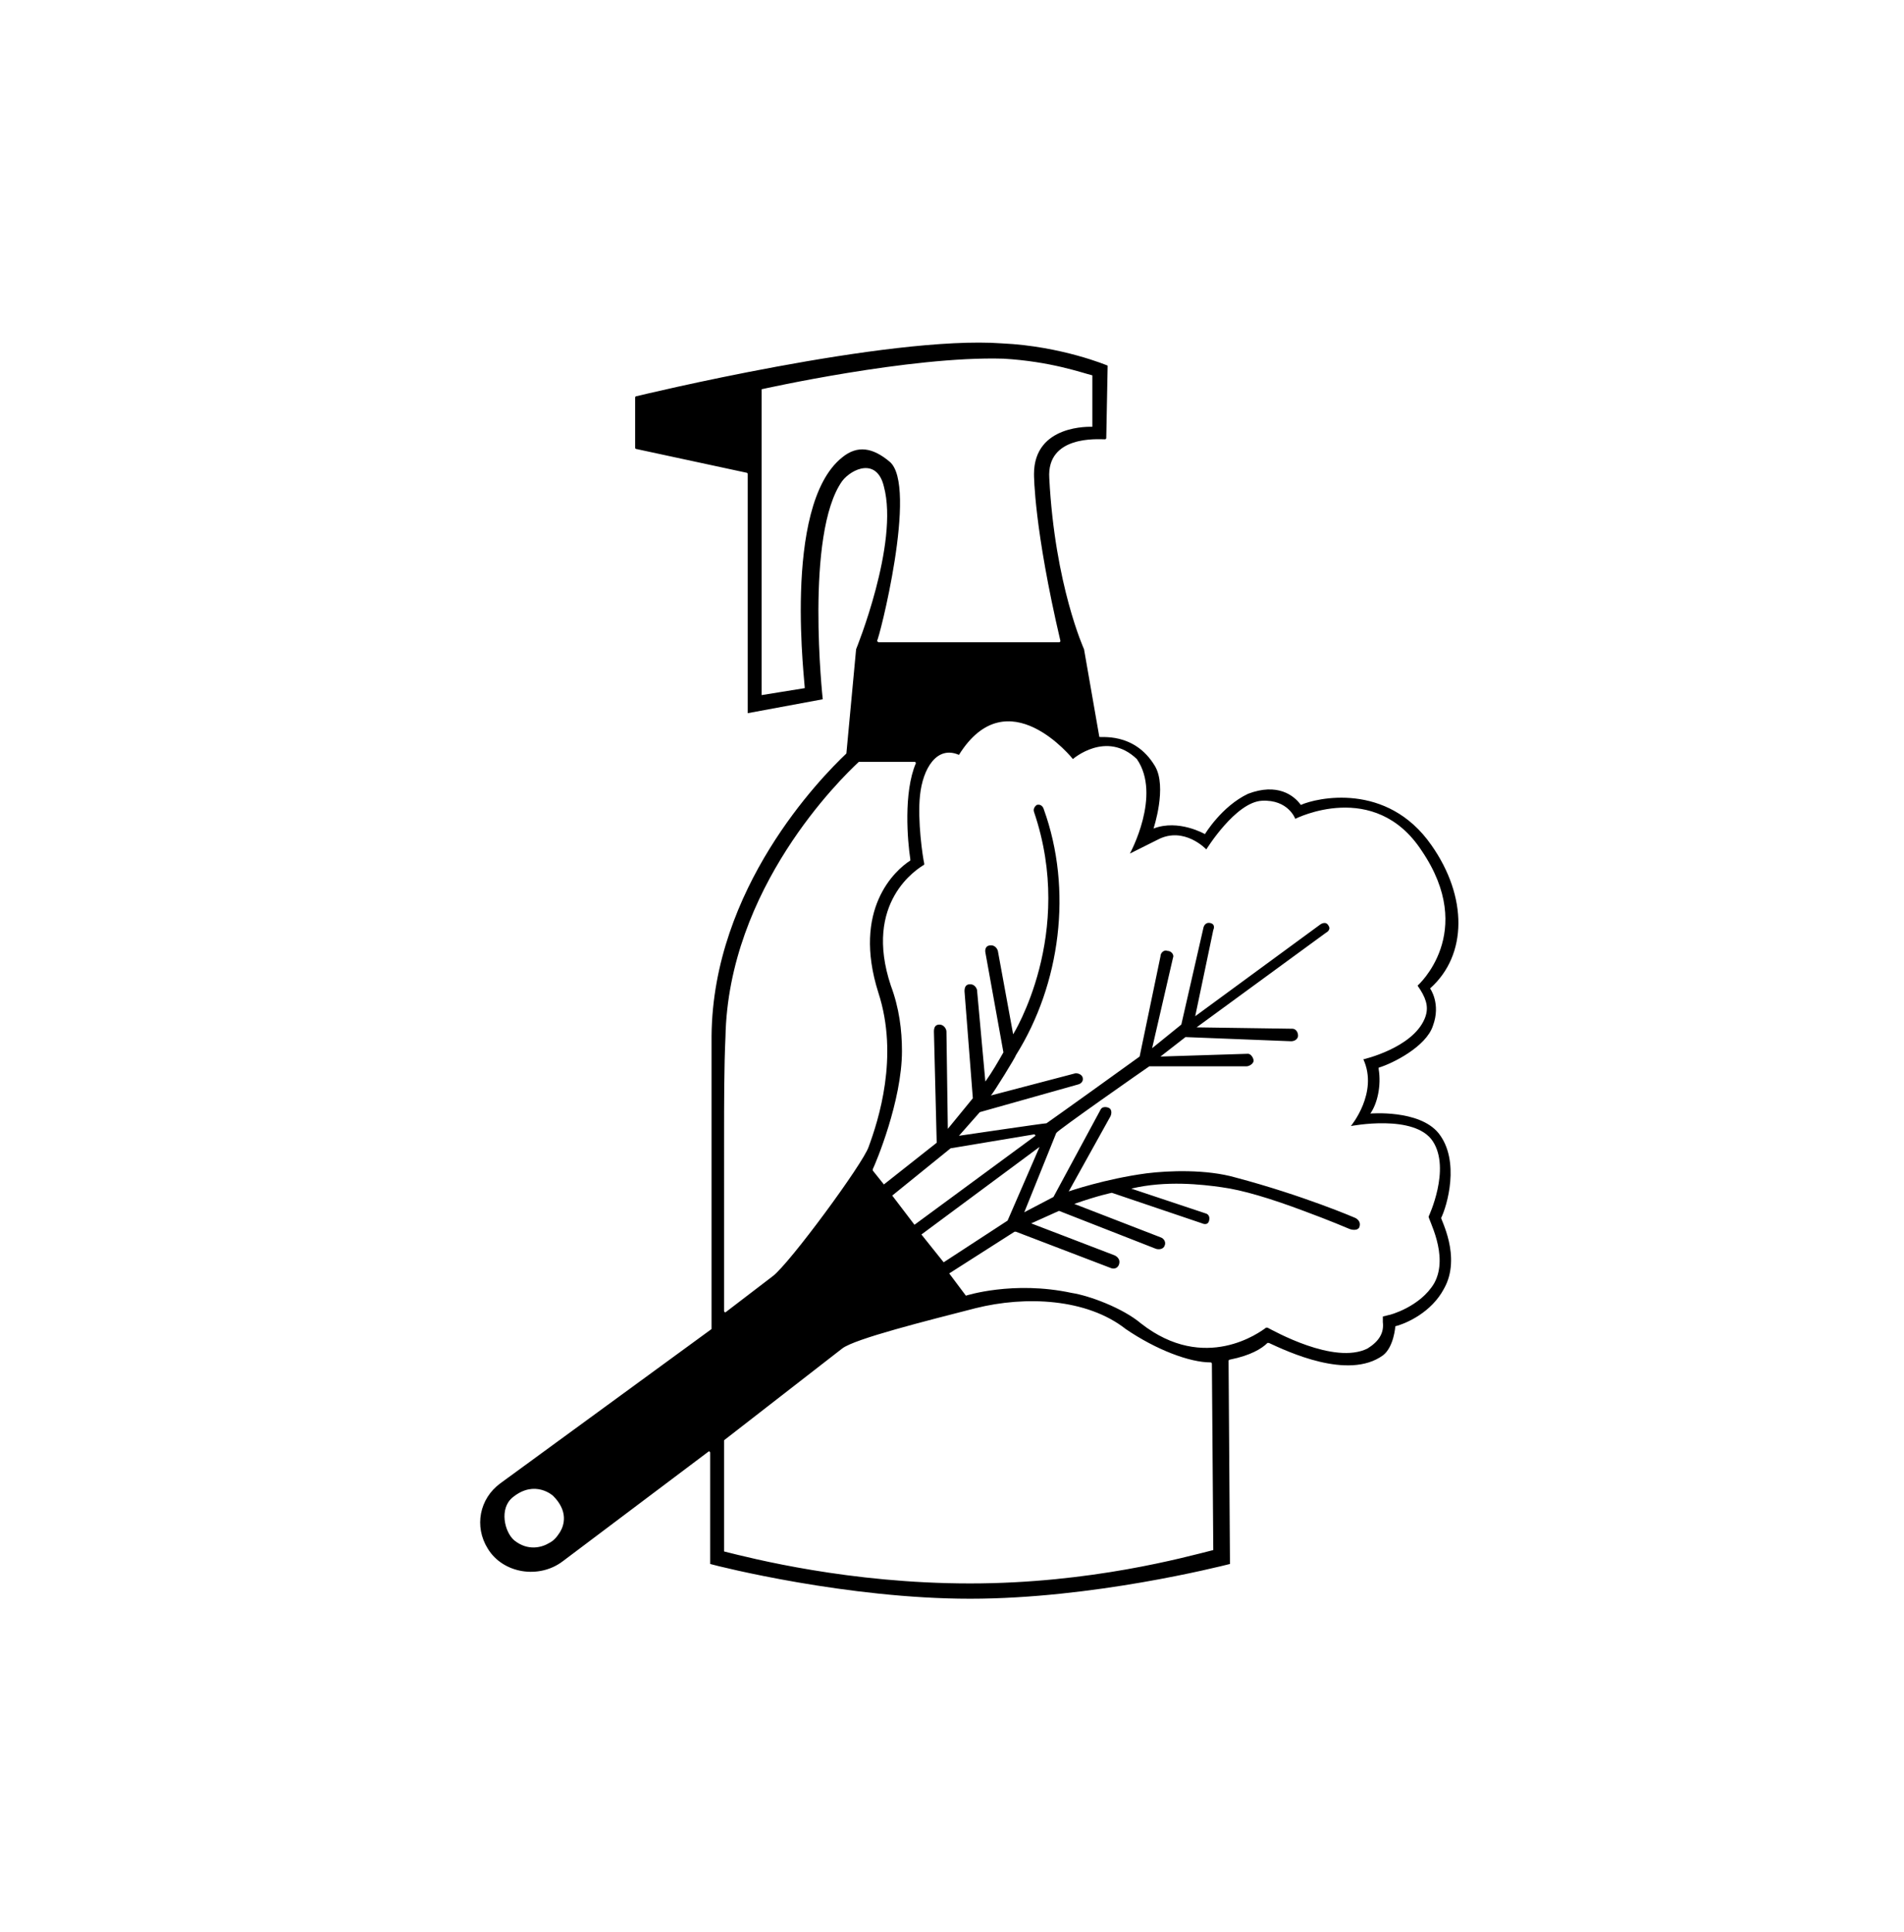 <svg xmlns="http://www.w3.org/2000/svg" xmlns:xlink="http://www.w3.org/1999/xlink" version="1.1" x="0px" y="0px" viewBox="-20 -20 137 139" style="enable-background:new 0 0 97.5 99.8;" xml:space="preserve" data-icon="true" fill="#000000"><path d="M83.5,61.5c-1.4-1.7-4.9-1.4-4.9-1.4c0.5-0.7,0.8-2,0.6-3.2c0,0,0-0.1,0-0.1c1-0.3,3.4-1.5,3.9-3c0.6-1.6-0.2-2.7-0.2-2.7  c2.7-2.4,2.7-6.6,0.1-10.3c-3.2-4.6-8.3-3.4-9.4-2.9c-0.5-0.7-1.7-1.6-3.8-0.8C67.9,38,66.7,40,66.7,40s-1.9-1.1-3.7-0.4  c0,0,1-3,0.1-4.5c-1.5-2.5-4-2-4-2.1L58,26.7c0,0-2.1-4.6-2.5-12.3c-0.2-3.1,3.5-2.8,4-2.8c0,0,0.1,0,0.1-0.1l0.1-5.2  c0,0-3.3-1.4-7.6-1.6c-8.2-0.6-26.3,3.8-26.3,3.8c0,0-0.1,0-0.1,0.1v3.6c0,0,0,0.1,0.1,0.1l7.9,1.7c0,0,0.1,0,0.1,0.1  c0,1,0,17.2,0,17.2c0,0,5.4-1,5.4-1s-1.3-11.9,1.4-15.7c0.7-0.9,2.5-1.7,3,0.4c1.1,4.1-2,11.7-2,11.7l-0.7,7.5c0,0,0,0,0,0  c-1.9,1.8-9.6,9.7-9.7,20.3l0,21c0,0,0,0,0,0.1L16,86.7c-1.5,1.1-1.9,3.1-0.9,4.7c1.1,1.8,3.7,2.2,5.4,0.9L31,84.4  c0,0,0.1,0,0.1,0.1v7.9c0,0,0,0.1,0,0.1c0.7,0.2,9.9,2.5,18.7,2.5c8.8,0,17.9-2.3,18.7-2.5c0,0,0,0,0-0.1l-0.1-14.5  c0,0,0-0.1,0.1-0.1c1.5-0.3,2.3-0.8,2.7-1.2c0,0,0,0,0.1,0c1.3,0.6,5.7,2.7,8.2,0.9c0.8-0.6,0.9-2.1,0.9-2.1c0.8-0.2,2.6-1,3.5-2.7  c1.3-2.3-0.3-5.1-0.2-5.1C84.1,66.8,85.1,63.5,83.5,61.5z M20.3,90.2c-0.2,0.3-0.4,0.6-0.8,0.8c-0.5,0.3-1.5,0.6-2.5-0.2  c-0.7-0.6-1.1-2.3-0.1-3.1c1.6-1.3,2.9-0.1,2.9-0.1C20.9,88.7,20.6,89.7,20.3,90.2z M44,13.2c-1.2-1-2.3-1.2-3.4-0.3  c-4.4,3.5-2.6,16.8-2.7,16.6l-3.1,0.5V8c0,0,10.7-2.4,17.4-2.2c3.4,0.2,5.6,1,6.4,1.2c0,0,0,0,0,0.1l0,3.6c-0.1,0-4.2-0.2-4.2,3.4  c0,0.1,0,3.9,1.9,12c0,0,0,0.1-0.1,0.1l-13,0c0,0-0.1-0.1-0.1-0.1C43.2,26.2,46.1,14.9,44,13.2z M32.1,62c0-2.7,0-5.3,0.1-7.4  c0.2-10.7,8.3-18.6,9.6-19.8c0,0,0,0,0,0h4c0,0,0.1,0,0.1,0.1c-0.9,2.1-0.6,5.6-0.4,6.9c0,0,0,0,0,0.1c-1.1,0.7-4.2,3.5-2.3,9.5  c1.5,4.6,0,9.2-0.7,11.1c-0.4,1.2-5.7,8.4-6.9,9.3l-3.4,2.6c0,0-0.1,0-0.1-0.1C32.1,70.7,32.1,66.1,32.1,62z M67.3,91.5  C67.3,91.6,67.3,91.6,67.3,91.5c-2,0.5-8.8,2.4-17.5,2.4c-8.7,0-15.7-1.8-17.7-2.3c0,0,0,0,0-0.1v-7.8c0,0,0,0,0-0.1l8.5-6.6  c0.9-0.7,6.1-2,9.6-2.9c3.6-0.9,8-0.7,10.8,1.5c2.2,1.5,4.6,2.4,6.1,2.4c0,0,0.1,0,0.1,0.1L67.3,91.5z M45.8,68.1L45.8,68.1  L45.8,68.1L44.2,66c0,0,4.2-3.4,4.2-3.4l6-1c0.1,0,0.1,0.1,0.1,0.1L45.8,68.1z M52.5,67.8C52.5,67.8,52.5,67.8,52.5,67.8l-4.6,3  l-1.6-2l8.5-6.3L52.5,67.8z M83.2,72.3c-1,1.7-3.2,2.3-3.3,2.3l-0.4,0.1v0.4c0.1,0.8-0.3,1.4-1.1,1.9c-2.4,1.2-6.8-1.3-7.2-1.5  c0,0,0,0-0.1,0c-0.4,0.3-4.4,3.3-9-0.3c-1.3-1.1-3.7-2-5-2.2c-4.2-0.9-7.6,0.2-7.6,0.2l-1.2-1.6l4.7-3c0,0,0,0,0.1,0l6.8,2.6  c0,0,0.4,0.2,0.6-0.2c0.2-0.5-0.3-0.7-0.3-0.7l-6-2.3l2-0.9l6.9,2.7c0.2,0.1,0.6,0.1,0.7-0.2c0.1-0.2,0-0.5-0.3-0.6l-6.2-2.4  C59,66,60,65.8,60,65.8l6.5,2.2c0,0,0.4,0.2,0.5-0.2c0.1-0.4-0.2-0.5-0.2-0.5l-5.4-1.8c2.5-0.6,5.1-0.3,6.5-0.1  c1.5,0.2,3.5,0.8,5.9,1.7c1.9,0.7,3.3,1.3,3.3,1.3s0.5,0.2,0.7-0.1c0.2-0.5-0.3-0.7-0.3-0.7s-3.7-1.6-8.6-2.9  c-2.1-0.6-4.8-0.5-6.4-0.3c-3,0.4-5.6,1.3-5.6,1.3l3-5.4c0.1-0.2,0.1-0.5-0.1-0.6c-0.2-0.1-0.5-0.1-0.6,0.1l-3.4,6.3c0,0,0,0,0,0  l-2.1,1.1l2.3-5.7c0.1-0.2,6.4-4.6,6.7-4.8c0,0,0,0,0,0l7,0c0.2,0,0.5-0.2,0.5-0.4s-0.2-0.5-0.4-0.5L63.5,56l1.8-1.4c0,0,0,0,0,0  l7.6,0.3c0.3,0,0.5-0.2,0.5-0.4c0-0.3-0.2-0.5-0.4-0.5l-6.9-0.1l9.3-6.8c0,0,0.4-0.2,0.2-0.5c-0.2-0.4-0.6-0.1-0.6-0.1l-9,6.6  l1.3-6.2c0,0,0.2-0.4-0.2-0.5c-0.4-0.1-0.5,0.3-0.5,0.3l-1.6,7c0,0-2.1,1.7-2.1,1.7l1.5-6.5c0.1-0.2-0.1-0.5-0.4-0.5  c-0.2-0.1-0.5,0.1-0.5,0.4L62,56c0,0,0,0,0,0c-0.4,0.3-6.4,4.6-6.7,4.8c0,0,0,0,0,0c-0.2,0-6.3,0.9-6.3,0.9l1.5-1.7l0,0l7.1-2  c0,0,0.4-0.1,0.3-0.5c-0.1-0.3-0.5-0.3-0.5-0.3l-6.1,1.6l0,0c0.2-0.2,1.8-2.8,1.8-2.9c3.2-5.1,4.1-11.9,2-17.7c0,0-0.1-0.4-0.5-0.3  c0,0-0.3,0.2-0.2,0.5c3,8.8-1.5,16-1.5,16l-1.1-6c0,0-0.1-0.4-0.5-0.4c-0.5,0-0.4,0.5-0.4,0.5l1.3,7.2c0,0,0,0,0,0  c-0.4,0.7-0.8,1.4-1.3,2.1l-0.6-6.6c0,0-0.1-0.4-0.5-0.4c-0.3,0-0.4,0.2-0.4,0.5l0,0c0,0,0.6,7.7,0.6,7.7l-1.8,2.2l-0.1-7  c0-0.2-0.2-0.5-0.5-0.5s-0.4,0.2-0.4,0.5l0.2,8c0,0-3.8,3-3.8,3l-0.8-1c0,0,0,0,0-0.1c0.2-0.4,2.1-4.9,2.1-8.5  c0-1.5-0.2-3.1-0.8-4.7c-2-6,1.9-8.4,2.4-8.7c0,0,0,0,0-0.1c-0.1-0.4-0.5-3.1-0.3-4.9c0.2-1.9,1.2-3.6,2.8-2.9  c3.5-5.6,8.2,0.3,8.2,0.3c0,0,2.4-2.1,4.6,0c1.8,2.6-0.5,6.8-0.5,6.8l2-1c1.9-1,3.5,0.7,3.5,0.7s2.1-3.4,4-3.5  c1.9-0.1,2.4,1.3,2.4,1.3s5.7-2.9,9.1,2.3c4,5.9-0.3,9.7-0.3,9.7l0.2,0.3c0.5,0.8,0.6,1.4,0.3,2.1c-0.9,2.1-4.4,2.9-4.4,2.9  c1.1,2.4-0.9,4.8-0.9,4.8s4.6-0.9,5.9,1.1c1.3,2-0.3,5.4-0.3,5.4C82.7,67.6,84.3,70.3,83.2,72.3z"></path></svg>